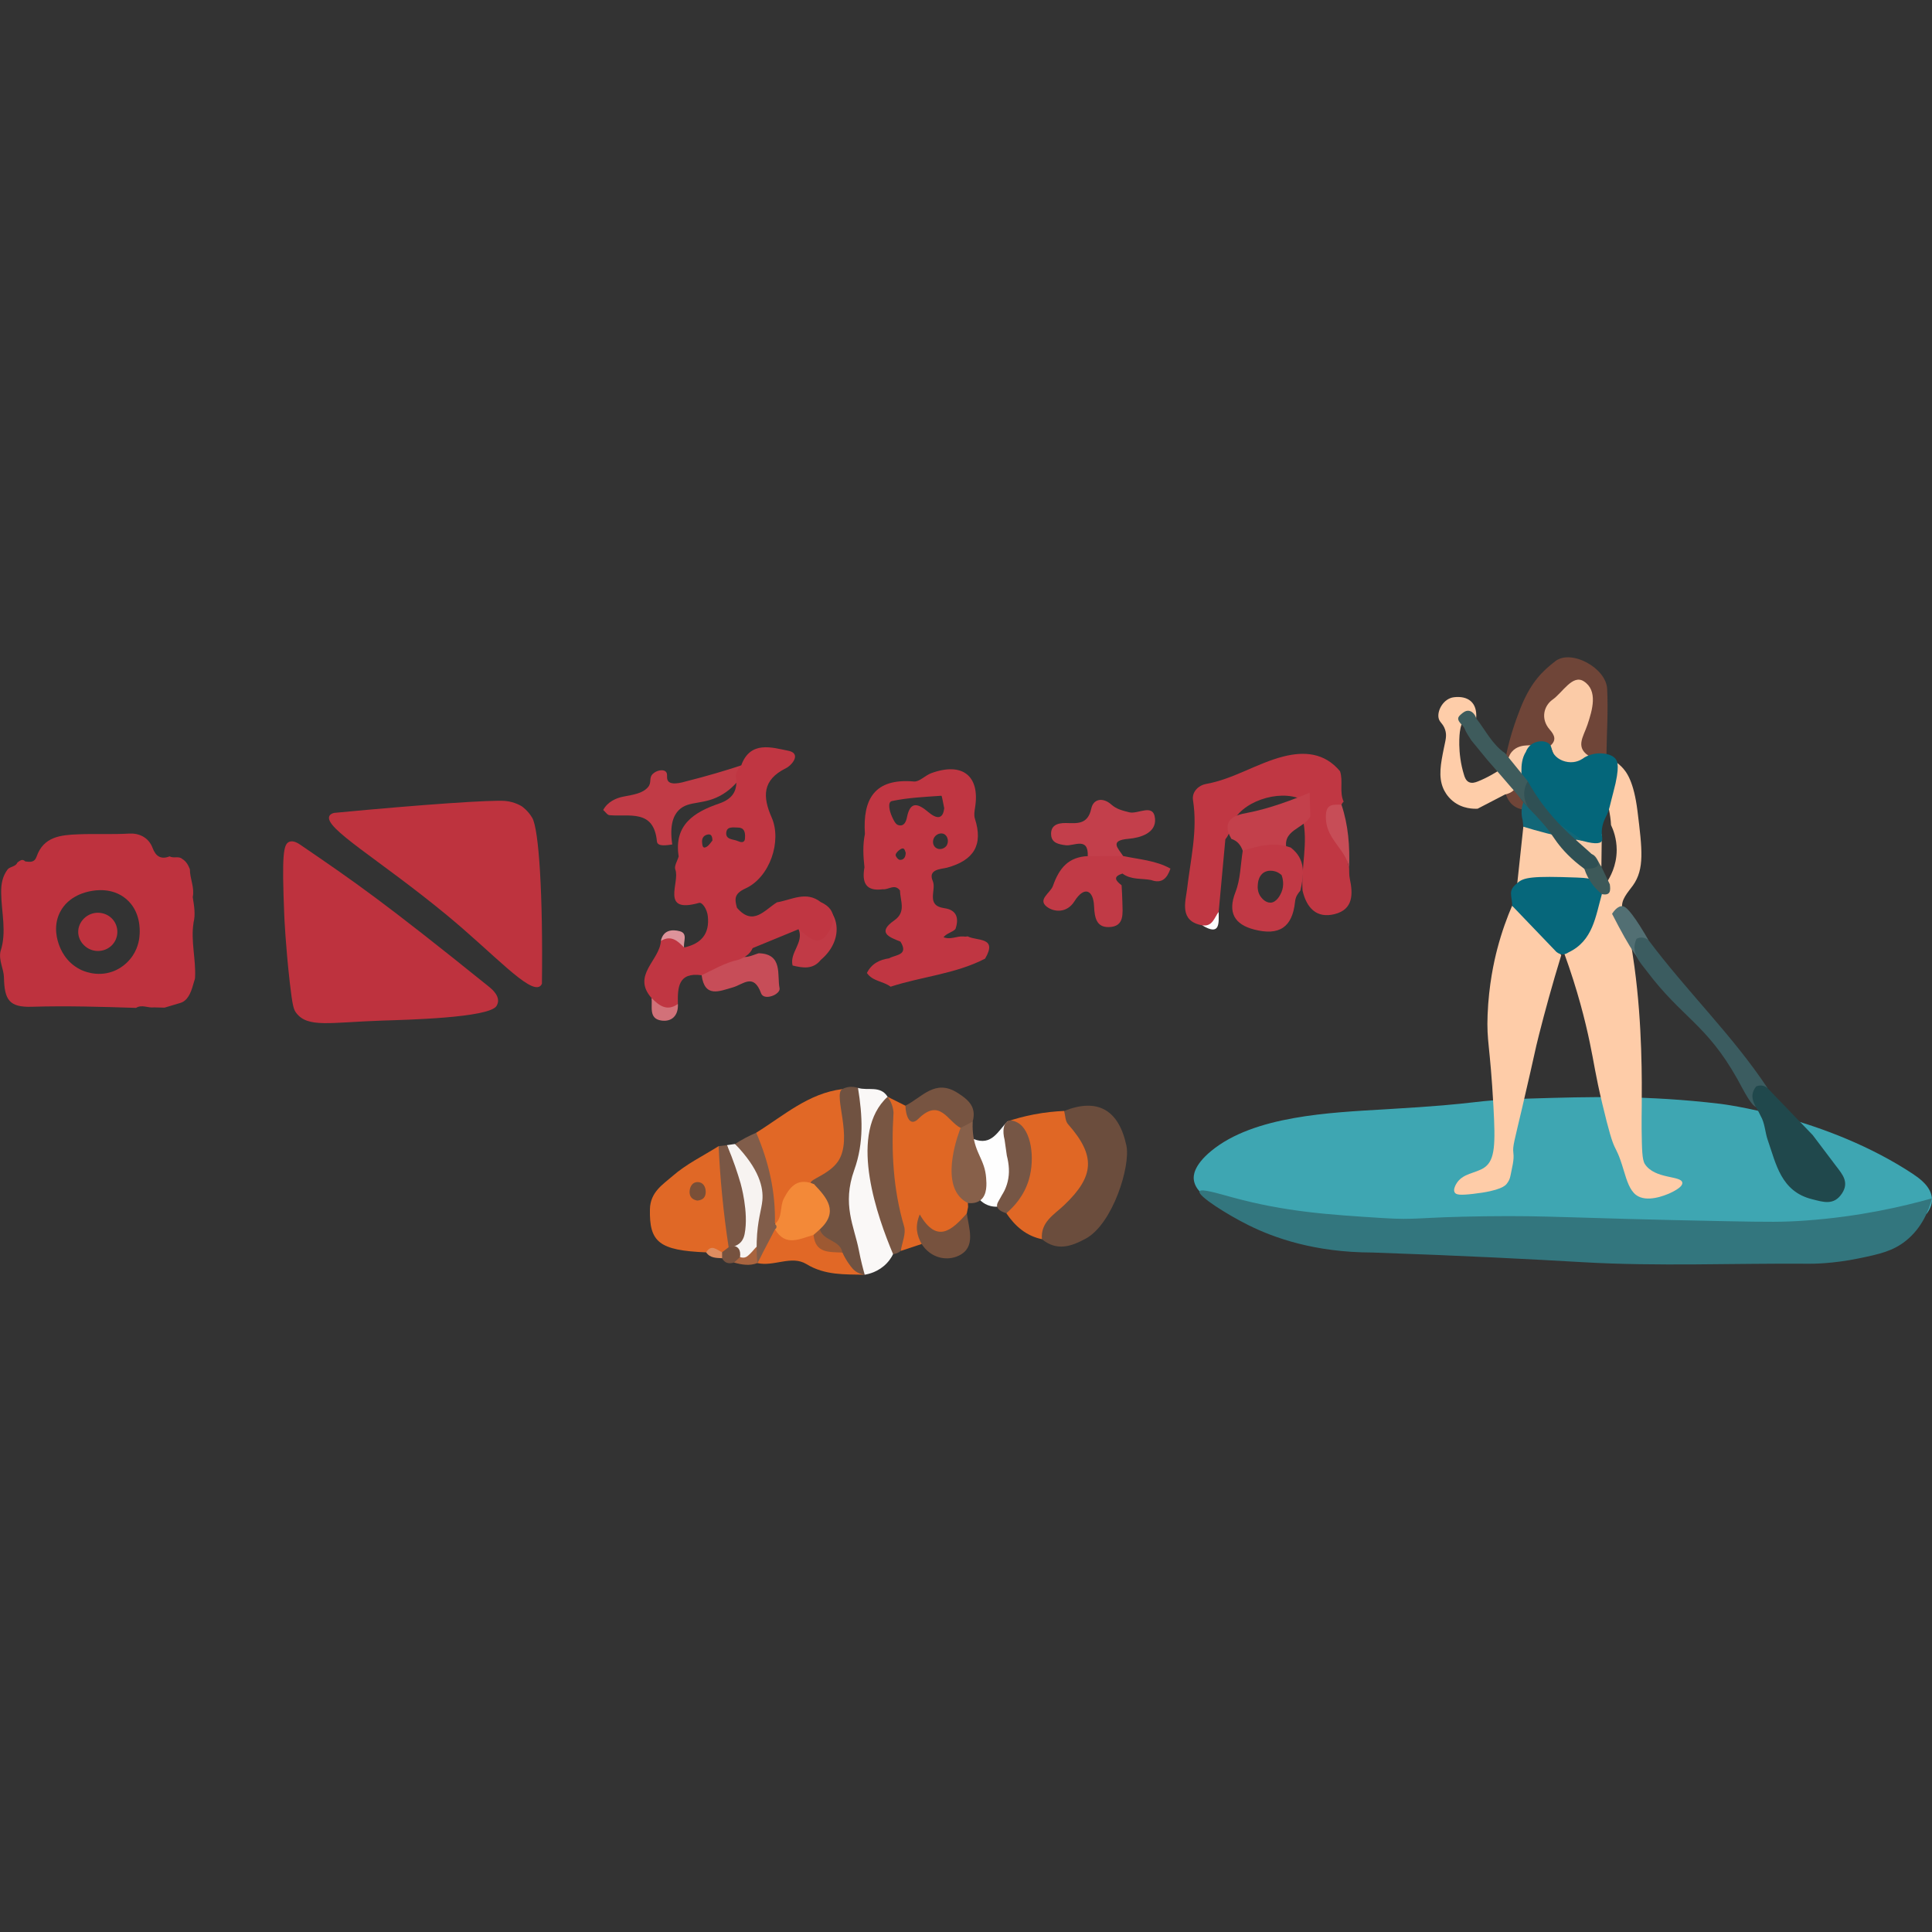 <?xml version="1.0" encoding="UTF-8"?>
<svg id="_圖層_1" data-name="圖層_1" xmlns="http://www.w3.org/2000/svg" viewBox="0 0 500 500">
  <rect x="0" y="0" width="500" height="500" fill="#333333" stroke="none"/>
  <defs>
    <style>
      .cls-1 {
        fill: #c03642;
      }

      .cls-2 {
        fill: #e06826;
      }

      .cls-3 {
        fill: #06677b;
      }

      .cls-4 {
        fill: #765645;
      }

      .cls-5 {
        fill: #c13945;
      }

      .cls-6 {
        fill: #9e5932;
      }

      .cls-7 {
        fill: #77523e;
      }

      .cls-8 {
        fill: #fcfcfc;
      }

      .cls-9 {
        fill: #be333e;
      }

      .cls-10 {
        fill: #3b5c60;
      }

      .cls-11 {
        fill: #815d4a;
      }

      .cls-12 {
        fill: #f7f3f1;
      }

      .cls-13 {
        fill: #e16826;
      }

      .cls-14 {
        fill: #775441;
      }

      .cls-15 {
        fill: #e06724;
      }

      .cls-16 {
        fill: #fdcca8;
      }

      .cls-17 {
        fill: #785643;
      }

      .cls-18 {
        fill: #c13a46;
      }

      .cls-19 {
        fill: #be323e;
      }

      .cls-20 {
        fill: #fecda9;
      }

      .cls-21 {
        fill: #76523f;
      }

      .cls-22 {
        fill: #526f73;
      }

      .cls-23 {
        fill: #d27179;
      }

      .cls-24 {
        fill: #c74d58;
      }

      .cls-25 {
        fill: #c03743;
      }

      .cls-26 {
        fill: #df8d60;
      }

      .cls-27 {
        fill: #20484c;
      }

      .cls-28 {
        fill: #2f5054;
      }

      .cls-29 {
        fill: #f38938;
      }

      .cls-30 {
        fill: #f8caa8;
      }

      .cls-31 {
        fill: #fecca8;
      }

      .cls-32 {
        fill: #6b4d3d;
      }

      .cls-33 {
        fill: #faf8f7;
      }

      .cls-34 {
        fill: #e06725;
      }

      .cls-35 {
        fill: #7a5745;
      }

      .cls-36 {
        fill: #fbcba7;
      }

      .cls-37 {
        fill: #87604a;
      }

      .cls-38 {
        fill: #33767e;
      }

      .cls-39 {
        fill: #3d5959;
      }

      .cls-40 {
        fill: #a9643f;
      }

      .cls-41 {
        fill: #7a4f37;
      }

      .cls-42 {
        fill: #fccdab;
      }

      .cls-43 {
        fill: #126778;
      }

      .cls-44 {
        fill: #fefefe;
      }

      .cls-45 {
        fill: #dd939a;
      }

      .cls-46 {
        fill: #c3404b;
      }

      .cls-47 {
        fill: #c33f4b;
      }

      .cls-48 {
        fill: #3ea6b2;
      }

      .cls-49 {
        fill: #04667a;
      }

      .cls-50 {
        fill: #c74d57;
      }

      .cls-51 {
        fill: #c13b46;
      }

      .cls-52 {
        fill: #705241;
      }

      .cls-53 {
        fill: #6f4538;
      }

      .cls-54 {
        fill: #3e5b5c;
      }
    </style>
  </defs>
  <g>
    <path class="cls-48" d="M495.35,304.03c1.38.92,4.4,3.03,4.63,6.11.09,1.17-.27,2.47-1.3,3.93-12.69,2.71-25.5,4.5-38.46,3.17-7.18-.74-14,.36-20.83,2.07-.91.23-1.78,1.05-2.73.56-12.02-6.19-25.11-1.96-37.58-3.87-16.03-2.45-31.89,2.27-47.92,1.84-8.37-.22-16.54-1.27-24.47-3.98-2.99-1.02-5.88-2.58-9.21-1.44-.64-.19-8.03-2.52-8.53-7.19-.09-.82-.16-3.52,4.53-7.38,11.04-9.09,30.64-9.92,45.15-10.77,27.08-1.57,20.41-2.25,37.15-2.77,15.92-.49,30.46-.89,49.43,1.36,0,0,27.48,3.25,50.15,18.34Z"/>
    <path class="cls-38" d="M310.42,308.33c.38-.83,4.84.55,8.53,1.55,13.81,3.76,24.8,4.46,38.83,5.35,9.15.58,8.74-.22,26.62-.46,17.09-.22,20.75.47,62.08,1.27,11.34.22,15.11.25,20.75-.16,13.87-.99,25.14-3.6,32.76-5.75-.79,3.05-2.57,7.66-6.79,11.01-3.34,2.66-6.8,3.42-12.05,4.51-6.96,1.45-12.37,1.41-12.83,1.4-19.59-.15-39.21.74-58.77-.4-12.31-.72-30.84-1.69-54.4-2.5-14.91-.03-25.35-3.77-31.93-7.02-5.7-2.82-13.33-7.67-12.8-8.82Z"/>
    <path class="cls-53" d="M415.76,195.16c.19.99.9,5.21-1.68,8.96-2.77,4.03-8.22,5.87-13.6,4.5-5.21,1.81-7.56.73-8.62,0-7.04-4.9,1.71-25.55,2.08-26.42,2.52-5.81,5.18-8.46,8.59-11.1,4.06-3.14,13.13,1.71,13.4,7.19.28,5.61-.09,11.24-.18,16.87Z"/>
    <path class="cls-31" d="M424.88,286.27c-.01,1.95-.06,3.9-.03,5.85.08,5.32.11,8.01.84,9.13,2.58,3.99,9.49,2.93,9.69,4.84.06.54-.42,1.4-3.14,2.67-1.4.63-6.11,2.57-8.85.48-1.59-1.22-2.37-3.65-3.15-6.28-2.64-8.82-1.92-1.99-5.59-17.41-1.79-7.51-2.07-10.31-3.22-15.76-1.15-5.52-3.13-13.5-6.64-23.15,4.73-4.17,5.91-10.32,8.69-15.58,1.91.07,3.09-.5,2.35-2.73.79-1.19,2.56-4.19,2.57-8.34,0-2.95-.87-5.22-1.47-6.47-.21-5.66-3.47-11.38.28-16.98.62.36,1.49.95,2.38,1.82,1.36,1.34,3.24,3.84,4.2,11.6,1.22,9.89,1.84,14.92-1.18,19.18-1.17,1.66-3.3,3.76-2.73,6.1.29,1.22,1.21,2.05,1.91,2.55.43,1.17.17,2.29-.24,3.4.7,3.8,1.17,6.93,1.45,9.04,2.06,15.18,1.92,29.64,1.88,36.05Z"/>
    <path class="cls-31" d="M394.06,286.16c-2.19,9.39-2.63,10.48-2.4,12.21.25,1.85-.37,3.84-.72,5.75-.2,1.11-.53,1.6-.95,2.18-.35.49-1.49,1.86-8.79,2.68-3.41.39-4.37.23-4.73-.38-.4-.67.11-1.66.31-2.04,1.6-3.02,5.2-2.85,7.43-4.44,2.73-1.94,2.82-6.07,2.29-15.8-.89-16.19-1.79-16.64-1.51-23.71.31-7.77,1.66-13.78,2.49-16.98,1.21-4.63,2.65-8.43,3.85-11.22,5.62,2.89,9.41,7.61,12.72,12.8-2.37,7.74-4.26,14.67-5.75,20.55-1.27,5.02-.53,2.46-4.24,18.39Z"/>
    <path class="cls-20" d="M389.48,205.62c-2.36,1.22-4.71,2.45-7.07,3.67-.93.05-3.89.09-6.42-1.97-1.51-1.23-2.21-2.67-2.46-3.24-1.34-3.08-.65-6.51.14-10.43.43-2.13.84-3.28.31-4.85-.56-1.68-1.54-1.85-1.71-3.18-.25-1.96,1.39-4.84,3.97-5.17,3.57-.45,6.15,1.25,5.79,5.49-.54-.1-1.93-.3-2.97.51-.81.63-1.05,1.57-1.25,2.97,0,0-.76,5.28,1.1,11.19.16.53.46,1.42,1.25,1.8.79.38,1.68.07,2.27-.16,2.5-.97,4.98-2.5,6.43-3.45,2.76.76,4.04,3.22,3.46,4.83-.56,1.55-2.72,1.97-2.85,1.99Z"/>
    <path class="cls-16" d="M410.33,228.74c-5.89-.06-11.77-.12-17.66-.17.52-4.88,1.04-9.76,1.57-14.63,2.14-.96,4.11-.09,6.1.57,4.73,2.13,7.01,6.85,10.69,10.1,2.27,1.59,3.42,3.28,3.01,4.01-.35.64-1.95.6-3.72.13Z"/>
    <path class="cls-42" d="M395.42,200.78c-1.22.88-2.76,1.05-3.88.41-1.58-.89-2.24-3.3-1.04-5.33.12-.33.35-.82.76-1.3,1.25-1.48,3.09-1.6,3.74-1.64,1.03-.07,1.99-.13,2.52.54.66.85.09,2.19.04,2.3-.71,1.67-1.42,3.35-2.13,5.02Z"/>
    <path class="cls-36" d="M401.19,193.03c1.71-1.48,1.15-2.76-.15-4.25-2.42-2.78-1.46-6.16.78-7.73,2.58-1.81,5.15-6.58,8.05-4.74,3.76,2.39,2.22,7.49.96,11.26-1.06,3.19-3.44,6.05.97,8.43-1.87,1.5-2.12,5.26-5.71,4.33-3.69-.96-3.47-4.73-4.91-7.3Z"/>
    <path class="cls-30" d="M410.17,221.53c-2.52-1.41-3.21-3.3-1.51-5.8,1.93.91,3.88,1.37,5.88.17-.03,2.81-.07,5.62-.1,8.43-1.43-.93-2.85-1.87-4.28-2.8Z"/>
    <path class="cls-49" d="M418.15,196.47c.39.49,1.2,1.81-.61,8.52-.84,3.09-1.04,4.73-1.88,6.3-.68,1.26-1.22,2.83-1.11,4.61.06.91.25,1.38-.02,1.79-.48.71-2.12.88-6.36-.5-6.17-3.71-12.52-7.28-14.21-15.21-.13-.71-.19-1.42-.22-2.14-.02-1.85.14-3.67,1.17-5.29.16-.42.48-1.11,1.16-1.69,1.36-1.16,3.57-1.37,4.76-.44.96.75.41,1.56,1.4,2.85,1.09,1.43,3.1,2.16,4.93,1.96,1.43-.16,2.44-.85,2.93-1.23.53-.29,1.25-.62,2.15-.83,1.5-.34,2.77-.19,3.53-.03.7.14,1.71.47,2.39,1.31Z"/>
    <path class="cls-3" d="M402.84,246.4c-3.84-4-7.67-8-11.51-12,.07-1.03-.29-2.15-.29-3.2-.01-1.46,1.25-2.29,1.63-2.65,1.58-1.5,3.85-1.88,15.47-1.44,2.34.09,4.59.21,5.74,1.82.6.84.7,1.8.69,2.46-1.65,5.74-2.27,12.07-8.65,15.09-1.04.7-2.07.7-3.07-.09Z"/>
    <path class="cls-43" d="M393.78,210.17c.01-1.51.49-2.68.82-3.34,1.68,1.23,3.37,2.46,5.08,3.69,3.39,2.44,6.76,4.81,10.11,7.12-4.04-.66-8.3-1.59-12.71-2.85-.96-.28-1.91-.56-2.84-.85-.06-.56-.12-1.13-.18-1.69-.15-.53-.28-1.24-.27-2.07Z"/>
    <path class="cls-22" d="M426.59,243.26c.52,3.98.38,6.11-.41,6.39-1.28.45-4.28-3.93-8.98-13.16,1.19-1.81,2.17-1.98,2.59-1.98.59,0,1.54.3,4.61,5.1.96,1.51,1.71,2.78,2.2,3.65Z"/>
    <path class="cls-39" d="M414.45,224.33c.72,1.51,1.45,3.03,2.17,4.54.21,1.57.23,2.98-2.05,2.53-.57-.45-1.18-1-1.78-1.69-1.55-1.76-2.34-3.59-2.77-4.88-.64-1-.84-2.04-.36-3.16,3.22-2.04,3.59,1.06,4.79,2.66Z"/>
    <path class="cls-10" d="M457.44,281.59c-.38.4-.77.8-1.15,1.19-.11,1.58-.41,3.54-1.32,3.76-1.49.37-3.63-4.24-5.38-7.35-7.93-14.11-14.32-15.82-23.34-27.78-1.78-2.37-4.36-4.81-2.73-8.44,1.08-.55,2.1-.4,3.07.28,9.8,13.16,21.73,24.61,30.84,38.33Z"/>
    <path class="cls-28" d="M413.55,223.87c-.21.5-.97,1.03-3.53.97-3.48-2.52-5.67-4.99-7.04-6.83-1.2-1.62-1.85-2.85-3.77-5.02-1.45-1.63-1.89-2.11-3.53-3.79-1.15-1.18-3.66-3.75-2.99-5.44.13-.33.6-1.17,2.71-1.55,1.09,1.97,2.84,4.84,5.41,7.96,6.6,8.03,13.61,11.69,12.75,13.7Z"/>
    <path class="cls-54" d="M391.31,204.03c-2.13-2.49-4.25-4.93-6.36-7.33-1.38-1.68-2.76-3.36-4.14-5.05-.59-.99-1.34-1.93-1.73-3-.33-.92-1.78-1.74-1.7-2.73.04-.47.42-.79.89-1.19.33-.28.98-.83,1.75-.79.88.05,1.7.86,2.04,1.99,2.41,3.07,4.11,6.72,7.46,9.01,1.96,2.42,3.92,4.84,5.88,7.25-.31.5-.88,1.57-.94,3.03-.08,2.05.9,3.5,1.23,3.96-1.44-1.71-2.9-3.44-4.37-5.16Z"/>
    <path class="cls-27" d="M469.06,293.67c2.04,2.7,4.06,5.4,6.11,8.09,1.63,2.14,3.47,4.18,1.52,7.12-2.12,3.18-4.84,2.2-7.75,1.47-8.05-2.02-9.29-9.13-11.47-15.37-.69-1.99-.7-4.27-1.82-6.19-1.05-2.44-3.48-4.68-1.15-7.63,1.06-.42,2.04-.29,2.93.44,3.87,4.03,7.75,8.05,11.62,12.08Z"/>
  </g>
  <g>
    <path class="cls-44" d="M253.71,310.63c-.98-2.98-1.88-6.86-1.94-11.43-.02-1.58.06-3.06.2-4.42,4.71,1.89,6.34-2.14,8.79-4.58,1.24,1.42,1.23,2.92.25,4.47.59,1.34,2.16,5.35.99,10.31-.88,3.74-2.9,6.2-3.94,7.31-.51.02-1.4,0-2.42-.4-.95-.37-1.59-.91-1.94-1.26Z"/>
    <path class="cls-15" d="M229.71,283.84c1.53.77,3.07,1.54,4.6,2.31.83.52,1.87,1.44,2.65,1.01,6-3.26,9.59-.2,12.62,4.57,3.49,6.72.44,13.75.96,20.62-.11.56-.22,1.13-.33,1.69-1.75,4.26-3.79,7.78-9.43,5.14-3.66-1.71-.72,2.47-2.27,2.77-1.8.6-3.59,1.2-5.39,1.79-1.46-9.91-5.49-19.47-3.75-29.81.44-2.63-.03-5.35-.31-8.02.03-.75.26-1.43.66-2.06Z"/>
    <path class="cls-32" d="M275.4,287.52c8.55-3.43,14.12-.39,16.11,8.95,1.12,5.24-3.5,20.26-10.51,24.08-3.82,2.08-7.53,3.3-11.36.14-2.74-4.09.8-6.21,2.85-8.66,2.33-2.78,5.31-5.06,6.39-8.73,1.02-3.49.66-6.7-2-9.47-1.71-1.78-3.45-3.65-1.49-6.33Z"/>
    <path class="cls-13" d="M195.71,293.14c7.1-4.4,13.49-10.19,22.26-11.28,4.84,10.5,2.2,20.04-6.9,24.96-3.55.78-6.1,2.52-7.29,6.26-.51,1.61-.48,5-4.06,3.22-1.12-7.76-4.6-15.11-4.02-23.17Z"/>
    <path class="cls-34" d="M275.4,287.52c.31,1.15.28,2.6.99,3.4,7.17,8.13,6.94,13.43-.99,20.97-2.6,2.47-6.14,4.37-5.75,8.81-4.08-.85-6.94-3.37-9.21-6.71,3.06-6.47,6.09-12.94,2.64-20.26.01-.29-.01-.55-.06-.78-.32-1.63-1.83-2.51-2.26-2.75,1.97-.66,4.24-1.29,6.79-1.78,2.9-.56,5.55-.81,7.84-.91Z"/>
    <path class="cls-2" d="M182.75,324.11c-12.22-.5-14.72-2.66-14.55-11.14.09-4.49,3.36-6.42,5.87-8.62,3.52-3.09,7.9-5.2,11.91-7.73,3.47,7.72,3.14,16.02,3.7,24.19.05.67,0,1.34-.14,2-.34,1-.98,1.7-2.04,1.96-1.61-.05-3.11-.84-4.76-.66Z"/>
    <path class="cls-33" d="M231.47,323.8c-.32.83-.9,1.99-1.96,3.11-2.12,2.25-4.73,2.82-5.72,2.98-.83-.64-1.84-1.08-2.23-2.17-3.52-10.06-5.07-20.22-1.08-30.51,1.99-5.12-1.05-10.66,1.57-15.66,2.54.8,5.78-.72,7.66,2.29.08.26.2.5.37.71-2.7,13.2-.55,26.22,1.39,39.25Z"/>
    <path class="cls-52" d="M222.05,281.55c1.15,7.14,1.59,14.12-.97,21.24-3.22,8.96,0,14.62,1.17,20.66.52,2.72,1.11,4.94,1.54,6.45-.73,0-2.28-.13-3.91-1.07-1.9-1.1-2.81-2.68-3.13-3.33-1.31-2.75-4.96-3.76-5.41-7.17,2.48-4.1-.29-7.91-.66-11.86-.32-.01-.74-.07-.84-.31-.37-.9,4.73-2.21,7.03-5.58,4.07-5.97-1.35-17.32,1.11-18.72.63-.36,1.45-.51,1.45-.51,1.13-.21,2.08.02,2.63.2Z"/>
    <path class="cls-17" d="M231.13,324.57c-4.07-9.66-11.28-29.96-2.33-39.82.29-.32.59-.62.91-.91.52.71,1.17,1.81,1.43,3.27.07.42.1.74.1.84-.6,9.96-.12,19.77,2.74,29.43.55,1.86-.54,4.22-.86,6.34-.2.17-.51.4-.93.58-.42.18-.8.24-1.06.26Z"/>
    <path class="cls-13" d="M218.03,324.17c.53,1.18,1.1,2.09,1.55,2.74.77,1.09,1.33,1.86,2.35,2.41.72.39,1.4.52,1.86.58-5.17-.11-10.26.19-15.1-2.76-3.86-2.35-8.44.74-12.68-.26-.81-1.26-.27-2.45.15-3.66.23-.6.53-1.17.85-1.73,1.08-1.58,1.8-3.57,4.14-3.78,3.12,1.65,6.68.45,9.88,1.55,1.27,3.16,4.73,3.21,7.02,4.92Z"/>
    <path class="cls-14" d="M248.61,291.91c-3.38-1.7-5.36-7.89-10.94-2.36-2.35,2.33-3.3-1.09-3.35-3.41,4.24-2.06,7.61-7.04,13.48-3.32,2.94,1.86,4.93,3.7,3.94,7.4-.69,1.22-1.32,2.54-3.13,1.68Z"/>
    <path class="cls-12" d="M189.94,315.82c1.16-3.65,1.57-9.56-1.81-19.46.7-.1,1.4-.2,2.1-.3,1.37,1,6.64,5.07,8.34,12.63,1.51,6.71-.71,12.05-1.49,13.73h0s-1.17,2.89-3.2,3.64c-.48.18-1.09.26-1.86.12-.62-.36-1.45-.95-2.08-1.92-1.94-2.98-.43-7.1,0-8.43Z"/>
    <path class="cls-4" d="M266.3,305.19c-1.24,4.31-3.97,7.19-5.86,8.79-1.77-.53-2.24-1.21-2.37-1.7-.21-.8.42-1.44,1.31-3.14,0,0,.91-1.29,1.41-3.35.53-2.18.37-4.4-.22-6.72-.19-1.36-.39-2.71-.58-4.07-.6-2.32-.27-4.22.77-4.8.97-.54,2.31.18,2.55.31,3.59,1.94,4.57,9.2,2.99,14.68Z"/>
    <path class="cls-7" d="M238.52,321.94c-1.21-2.21-1.82-4.47-.49-7.64,4.51,7.74,8.37,3.99,12.19-.27.5,3.93,2.46,8.74-2.08,10.93-3.08,1.49-7.25.68-9.62-3.02Z"/>
    <path class="cls-37" d="M248.61,291.91c1.04-.56,2.08-1.12,3.13-1.68-.04.69-.06,1.76.07,3.05.56,5.32,3.04,6.81,3.4,11.54.12,1.53.33,4.39-1.47,5.79-1.05.81-2.38.82-3.2.74-.7-.33-1.27-.74-1.74-1.18-5.38-5-.59-17.27-.19-18.27Z"/>
    <path class="cls-40" d="M191.53,325.33c.46.16.86.18,1.2.1.43-.1.73-.32,1.22-.79,1.39-1.32,1.61-2.05,2.45-2.25.39-.09.73-.03.92.02.38,1.73-.51,3.09-1.31,4.47-2.03.79-4.04.43-6.04-.13-.04-1.08.41-1.63,1.56-1.42Z"/>
    <path class="cls-21" d="M191.53,325.33c-.52.47-1.04.94-1.56,1.42-1.3.39-2.4.19-3.09-1.11-.35-.35-.46-.69-.35-1.04.11-.35.23-.52.34-.52.76-.58,1.52-1.16,2.28-1.74,1.99.05,2.61,1.19,2.37,3Z"/>
    <path class="cls-26" d="M186.88,324.07c0,.52,0,1.04,0,1.56-1.54-.09-3.12-.03-4.13-1.53,1.36-2.22,2.75-.62,4.13-.03Z"/>
    <path class="cls-29" d="M200.57,318.14c-.07-.45-.08-.9-.04-1.35,2.08-1.71,1.22-4.45,2.32-6.6,1.76-3.45,3.82-5.39,7.82-3.72,3.37,3.53,6.45,7.1,1.5,11.69-.43.61-.61,1.49-1.63,1.43-3.54,1-7.26,3.18-9.97-1.46Z"/>
    <path class="cls-41" d="M180.46,310.71c-1.36-.25-2.09-1.04-1.99-2.45.1-1.35.86-2.4,2.17-2.34,1.31.07,1.99,1.17,2,2.53,0,1.45-.79,2.14-2.18,2.26Z"/>
    <path class="cls-6" d="M210.55,319.59c.54-.48,1.09-.95,1.63-1.43.88,3.05,5.24,2.7,5.85,6.01-3.31-.19-7.03.28-7.48-4.58Z"/>
    <path class="cls-11" d="M200.57,318.14c-.42.81-.88,1.69-1.3,2.5-1.09,2.09-2.17,4.17-3.26,6.24-.12-1.28-.25-3.24-.17-5.62.17-5.38,1.24-8.18,1.46-10.58.3-3.25-.72-8.08-7.07-14.61.78-.51,1.65-1.04,2.61-1.55,1.01-.54,1.97-.99,2.87-1.37,3.26,7.55,5.05,15.39,4.83,23.65.25.13.42.38.42.66,0,.28-.14.55-.39.68Z"/>
    <path class="cls-35" d="M188.57,322.78c-.66-4.32-1.24-8.88-1.7-13.66-.42-4.33-.71-8.51-.89-12.5.72-.08,1.44-.17,2.16-.25,1.66,3.89,2.77,7.29,3.53,9.91,0,0,2.15,7.47,1.04,13.05-.12.63-.36,1.49-1.07,2.22-1.01,1.04-2.41,1.21-3.07,1.25Z"/>
  </g>
  <g>
    <path class="cls-19" d="M76.69,262.18c-.69-.89-.99-1.76-1.7-7.96-1.09-9.63-1.39-16.66-1.42-17.29-.63-15.55-.28-18.48,1.31-19.08,1.11-.42,2.4.46,3,.88,14.04,9.6,21.06,14.4,48.47,36.48.64.51,2.74,2.13,2.54,4.02,0,0-.06.57-.39,1.11-1.9,3.1-23.6,3.59-29.66,3.79-13.46.46-19.16,1.93-22.15-1.95Z"/>
    <path class="cls-9" d="M86.45,210.38c23.51-2.24,40.76-3.38,44.25-3.1,2.56.21,4.36,1.41,4.36,1.41s1.58,1.06,2.69,2.98c1.72,2.98,2.79,19.85,2.5,42.91-.08.2-.23.46-.49.65-2.76,1.99-11.92-8.32-24.09-18.37-17.7-14.6-31.92-22.58-30.43-25.67.23-.48.78-.7,1.21-.81Z"/>
  </g>
  <g>
    <path class="cls-25" d="M349.15,224.55c.05.96-.02,1.94.18,2.87.86,4,.87,7.93-3.88,9.14-4.74,1.22-7.32-1.63-8.35-6.08-.42-6.18,1.51-12.35.05-18.52-.03-1.7.07-3.41-.32-5.09-5.98-2.75-15.95.75-17.93,6.39-.49,1.38-.79,2.8-1.78,3.94-.58,6.27-1.15,12.53-1.73,18.8-.98,1.7-.57,5.1-4.26,3.47-6.05-1.07-4.29-6.2-3.92-9.36.89-7.66,2.78-15.19,1.54-23-.37-2.35,1.66-3.91,3.27-4.2,7.14-1.25,13.2-5.36,20.09-7.12,5.45-1.39,10.71-.99,14.69,3.81.86,2.56-.23,5.35.94,7.87-.26.22-.45.49-.56.81-2.81,2.28-2.73,5.4-.81,7.63,2.31,2.67,1.84,5.79,2.78,8.65Z"/>
    <path class="cls-18" d="M290.67,221.54c4.13.88,8.44,1.13,12.24,3.25-.83,2.42-2.15,4.01-5.02,2.96-2.48-.48-5.18-.01-7.39-1.67-2.63.81-1.71,1.89-.23,3.02.07,1.45.18,2.9.2,4.35.04,2.83.67,6.4-3.52,6.48-3.13.06-3.68-2.32-3.81-5.43-.17-4.12-2.49-5.35-5.08-1.24-2.02,3.19-5.36,2.75-7.1,1.44-2.55-1.91.89-3.58,1.55-5.45,1.61-4.59,4-7.46,9.01-7.69,3.05-2.91,6.1-2.2,9.16-.02Z"/>
    <path class="cls-51" d="M191.83,198.09c0,.97,0,1.93-.01,2.9-.91,1.31-2.41,3.11-4.72,4.53-4.87,3-8.79,1.5-11.43,4.14-1.28,1.28-2.46,3.72-1.69,8.89-1.22.16-3.83.69-3.97-.8-.8-8.43-7.19-6.32-12.26-6.78-.59-.05-1.1-.89-1.64-1.35,1.15-2.12,3.32-3.09,5.24-3.46,2.49-.49,4.92-.78,6.35-2.44,1.06-1.22.13-2.38,1.27-3.46.94-.89,2.58-1.22,3.3-.6.71.62.04,1.75.67,2.52.45.56,1.6.94,4.74,0,2.46-.62,5-1.3,7.59-2.06,2.26-.66,4.44-1.34,6.56-2.04Z"/>
    <path class="cls-47" d="M290.67,221.54c-3.05,0-6.11.01-9.16.02.21-5.08-3.63-2.54-5.7-2.81-1.92-.25-3.59-.63-3.77-2.58-.23-2.5,1.54-3.22,3.83-3.17,2.85.06,5.65.47,6.55-3.74.54-2.55,3.03-2.98,5.21-1.03,1.34,1.2,2.92,1.56,4.62,1.99,2.3.58,6.3-2.47,6.67,1.66.33,3.72-3.84,4.95-6.84,5.2-5.1.42-2.71,2.44-1.41,4.47Z"/>
    <path class="cls-46" d="M333.09,220.17c-3.82-1.03-7.63,3.07-11.46.02-.52-1.47-1.4-2.59-2.94-3.08-.6-1-1.4-2.68-.79-4.14.79-1.89,3.53-2.35,4.81-2.59,3.59-.68,8.74-2.09,16.22-5.23.06,2.02.13,4.05.19,6.07-1.54,3.3-7.69,3.5-6.02,8.96Z"/>
    <path class="cls-24" d="M181.57,252.39c1.06-5.03,5.84-4.05,9.05-5.61,1.94,1.72,3.83.48,5.74-.08,6.35.17,4.69,5.7,5.39,9.03.34,1.63-4.04,3.37-4.78,1.34-1.94-5.35-4.64-2.29-7.3-1.54-3.48.98-7.3,2.8-8.09-3.15Z"/>
    <path class="cls-18" d="M206.67,240.47c2.4-2.84,4.49,4.75,6.98.18,1.51-2.77.57-5.03-1.24-7.18,5.48,3.38,5.48,10.34.02,14.94-2.02,2.55-4.65,2.11-7.31,1.46-.84-3.36,3.03-5.94,1.54-9.41Z"/>
    <path class="cls-50" d="M349.15,224.55c-.83-4.68-5.72-7.2-6-12.51-.21-3.98,1.45-3.85,4.03-3.77,1.77,5.29,2.17,10.75,1.97,16.27Z"/>
    <path class="cls-23" d="M168.62,258.29c2.27.51,4.55,1.03,6.82,1.54.16,3.06-1.65,4.69-4.33,4.28-3.28-.5-2.23-3.6-2.49-5.82Z"/>
    <path class="cls-45" d="M177.05,245.22c-2.01-.57-4.01-1.14-6.02-1.71.61-2.82,2.88-3.05,4.9-2.51,2.18.58.84,2.76,1.12,4.23Z"/>
    <path class="cls-8" d="M311.13,239.47c2.69.41,3.11-1.98,4.26-3.47.02,2.92.44,6.34-4.26,3.47Z"/>
    <path class="cls-1" d="M212.42,233.47c-3.79-2.99-7.56-.57-11.34.05-3.25,2-6.18,6.29-10.36,1.4-.62-2.26-.75-3.63,2.21-4.99,6.3-2.87,9.47-12.26,6.77-18.38-2.36-5.35-2.43-9.7,3.65-12.71,1.68-.83,4.11-3.87.64-4.55-4.15-.82-9.81-2.71-12.16,3.79-.76.78-1.27,1.67-1.41,2.77.6,3.61-.66,5.85-4.32,7.11-6.41,2.19-11.75,5.49-10.46,13.69-.33,1.14-1.22,2.51-.87,3.39,1.3,3.28-4.04,11.48,6.13,8.63.88-.25,2.08,1.69,2.27,3.34.56,4.74-1.75,7.22-6.12,8.21-1.67-1.75-3.4-3.3-6.02-1.71-.25,5.02-7.63,8.87-2.41,14.78,1.95,1.95,3.98,3.55,6.82,1.54-.1-4.24.05-8.28,6.12-7.44,3.11-1.45,6.07-3.26,9.48-3.98,1.61-.57,3.02-1.38,3.75-3.04,3.96-1.63,7.92-3.26,11.88-4.89,2.26,1.64,4.77,4.81,7.31,1.41,1.93-2.58,3.02-6.37-1.56-8.41ZM182.8,219.19c-.99.55-1.03-.5-1.09-1.08-.12-1.02.26-1.86,1.36-2.12.82-.19,1.29.18,1.3,1.54-.35.39-.83,1.25-1.56,1.66ZM187.98,215.33c.22-1.51,1.85-1.16,2.98-1.16,1.57.01,1.95,1.08,1.85,2.61.02,1.27-.79,1.37-1.85.89-1.2-.54-3.29-.29-2.99-2.35Z"/>
    <path class="cls-1" d="M250.46,242.33c-.39.08-.78.09-1.17.03-1.62-.15-3.27.92-5.12.19,1.01-1.16,2.32-1.24,3.1-2.12.99-2.83.28-4.96-2.86-5.39-4.94-.69-2-4.7-3-7-1.38-3.17,2.25-3.09,3.74-3.5,6.83-1.89,9.37-5.82,7.15-12.69-.28-.86-.1-1.93.05-2.87,1.31-8.19-3.28-11.83-11.35-8.88-1.56.57-3.06,2.27-4.47,2.15-10.19-.89-13.29,4.54-12.69,13.58-.6,2.87-.43,5.75-.12,8.63-.67,3.79.19,6.3,4.77,5.68,1.47.17,3.08-1.52,4.43.33.04,2.67,1.67,5.53-1.47,7.72-4.56,3.18-1.32,4.35,1.59,5.5,2.21,3.59-1.27,3.34-2.92,4.32-2.52.36-4.58,1.41-5.76,3.8,1.47,2.18,4.24,2.1,6.13,3.55,8.08-2.64,16.76-3.28,24.45-7.26,3.37-5.7-2.12-4.51-4.48-5.76ZM244.8,219.06c-.62.68-1.82.95-2.65.31-.85-.66-.86-1.92-.31-2.73.55-.81,1.67-1.2,2.5-.78,1.06.54,1.31,2.26.47,3.2ZM232.83,222.52c-.4-.03-1.12-.95-1.04-1.31.13-.56.75-1.12,1.29-1.45.98-.59,1.09.33,1.32.95-.02,1.05-.47,1.9-1.58,1.82ZM234.73,211.48c-.27,1.35-.85,2.49-2.3,2.04-.71-.22-1.24-1.4-1.62-2.26-.59-1.33-1.19-3.69.03-3.95,4.18-.88,8.51-1.07,12.8-1.37.14,0,.39,1.71.72,3.21-.3,2.81-1.82,2.95-4.1,1.03-2.46-2.08-4.65-3.13-5.53,1.3Z"/>
    <path class="cls-5" d="M334.07,219.36c-4.28-1.56-8.37-.47-12.45.83-.58,3.57-.58,7.36-1.87,10.65-2.12,5.39-.19,8.4,4.75,9.7,6.56,1.73,9.96-.56,10.65-7.12.15-1.41.68-2.07,1.38-2.93.96-4.1,1.45-8.1-2.46-11.12ZM328.83,233.6c-1.23.06-2.14-1.01-2.39-1.31-1.07-1.26-.96-2.79-.93-3.24.04-.59.17-2.36,1.57-3.24,1.04-.66,2.2-.45,2.53-.39,1.1.2,1.81.82,2.08,1.08.22.63.79,2.52-.08,4.48-.22.49-1.13,2.54-2.78,2.63Z"/>
  </g>
  <g>
    <path class="cls-19" d="M50.07,238.85c.58-2.24.15-4.46-.19-6.68.52-2.48-.75-4.78-.74-7.21-.41-1.07-.95-2.05-1.98-2.67h0c-.95-.84-2.25-.05-3.24-.67-2.29.91-3.63-.03-4.44-2.19-1.03-2.76-3.56-3.84-6.01-3.7-4.42.26-8.83.01-13.24.19-4.44.18-8.94.56-10.74,5.72-.57,1.65-1.71,1.45-2.94,1.3-.79-.8-1.4-.17-2.03.26-.47,1.12-1.78,1.01-2.51,1.75-1.35,1.78-1.73,3.74-1.71,6.01.03,5.09,1.51,10.21-.18,15.27-.49,2.36.85,4.52.9,6.73.12,5.84,1.39,7.76,7.21,7.59,9.01-.27,17.99,0,26.97.29,1.52-.96,3.1.08,4.65-.13.91.02,1.81.04,2.72.07,1.33-.4,2.67-.79,4-1.19.36-.11.53-.19.63-.24,1.76-.89,2.41-3.12,3-5.25.1-.35.26-.66.28-1.14.24-4.74-1.14-9.4-.4-14.1ZM20.72,250.87c-3.78-1.9-5.09-5.36-5.43-6.3-.34-.94-1.69-4.67.22-8.46,2.23-4.44,7.09-5.33,8.03-5.5,1.02-.19,5.51-1.01,9.11,2.04,3.77,3.19,3.54,8.05,3.49,9.02-.04.87-.19,3.28-1.84,5.72-.6.88-2.24,3.02-5.24,4.07-4.13,1.45-7.68-.25-8.34-.58Z"/>
    <path class="cls-19" d="M25.2,246.11c-2.67-.06-4.93-2.29-4.96-4.89-.03-2.71,2.33-5.02,5.11-5,2.85.02,5.06,2.24,5.02,5.02-.05,2.79-2.32,4.94-5.17,4.87Z"/>
  </g>
</svg>